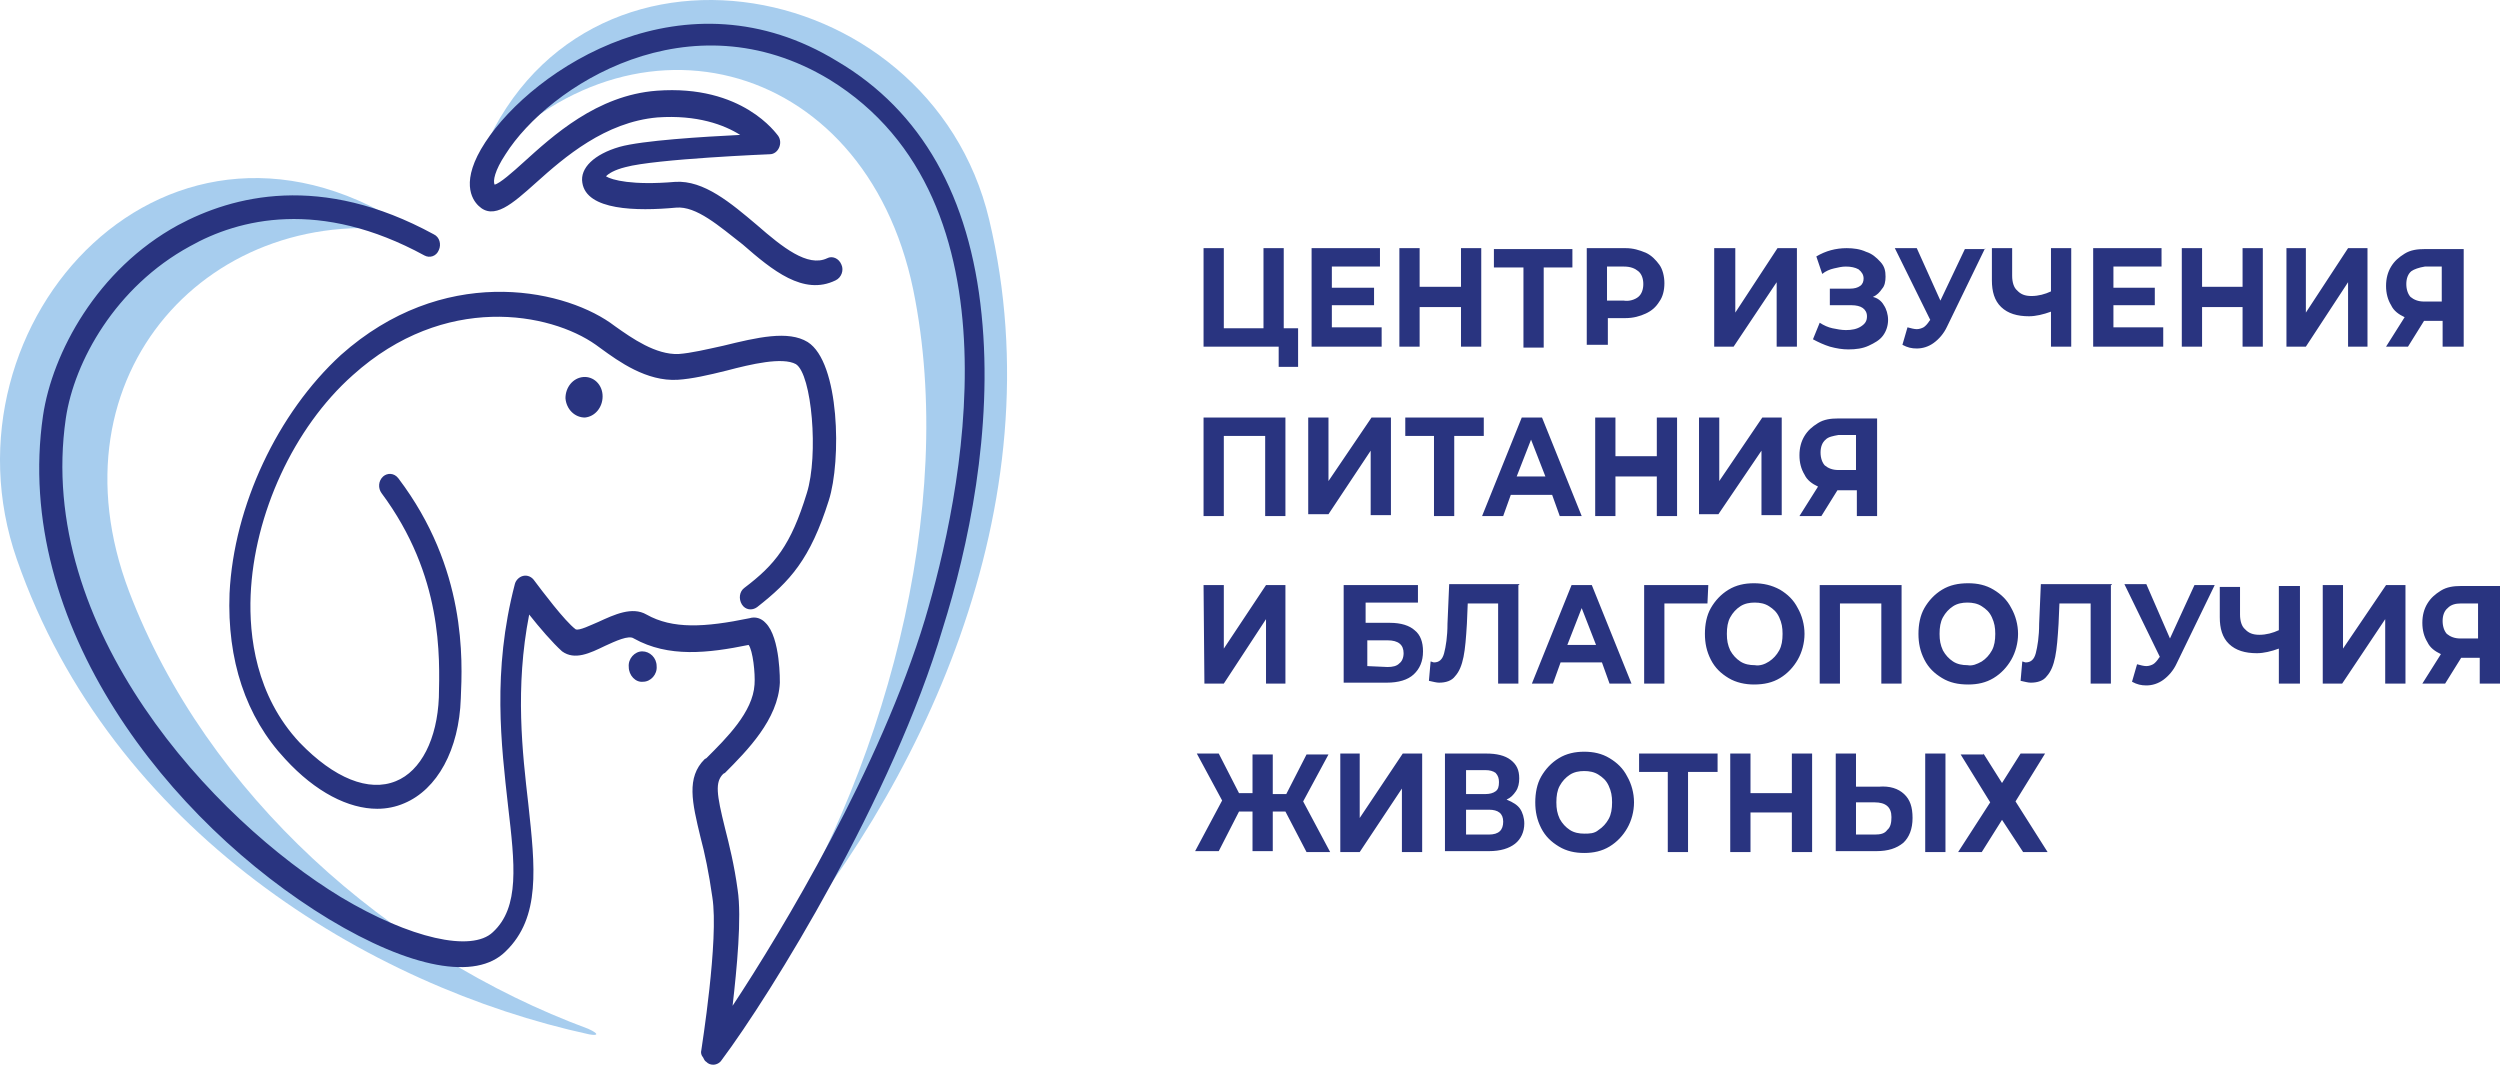 <?xml version="1.0" encoding="UTF-8"?> <svg xmlns="http://www.w3.org/2000/svg" viewBox="0 0 296.839 126.419" fill="none"><path fill-rule="evenodd" clip-rule="evenodd" d="M15.328 70.235C5.506 44.33 25.249 23.452 49.301 27.606C20.238 7.493 -7.823 38.208 1.999 66.41C13.223 98.655 43.789 117.128 69.946 122.812C71.149 123.031 71.049 122.703 69.846 122.156C46.195 113.412 24.548 94.392 15.328 70.235ZM108.43 34.383C102.617 6.4 73.955 -0.486 56.317 20.719C67.04 -11.089 110.334 -3.875 117.449 26.075C125.567 60.179 109.131 94.064 90.29 115.598C89.388 116.582 89.288 116.254 90.09 115.051C104.922 92.425 113.741 60.288 108.43 34.383Z" fill="#A7CDEE"></path><path d="M71.551 47.062C71.551 48.374 70.649 49.467 69.446 49.576C68.244 49.576 67.241 48.592 67.141 47.281C67.141 45.969 68.043 44.876 69.246 44.767C70.448 44.657 71.551 45.641 71.551 47.062ZM116.548 37.334C115.145 23.342 109.433 13.177 99.411 7.274C81.372 -3.766 63.333 8.149 57.62 16.893C54.614 21.484 56.017 23.67 56.819 24.436C58.623 26.185 60.827 24.217 63.634 21.703C67.041 18.642 71.851 14.489 78.065 13.942C82.775 13.614 85.982 14.817 87.886 16.019C83.477 16.238 76.261 16.675 73.555 17.44C70.549 18.314 68.845 19.954 69.145 21.703C69.647 24.982 75.559 25.091 80.27 24.654C82.675 24.436 85.381 26.84 88.187 29.027C91.694 32.087 95.402 35.148 99.211 33.289C99.912 32.961 100.213 32.087 99.912 31.431C99.612 30.666 98.81 30.338 98.208 30.666C95.903 31.759 92.897 29.354 89.89 26.731C86.784 24.108 83.577 21.375 80.169 21.594C75.058 22.031 72.653 21.375 71.952 20.938C72.252 20.61 72.954 20.173 74.257 19.845C77.864 18.861 91.394 18.314 91.394 18.314C91.895 18.314 92.296 17.986 92.496 17.549C92.697 17.112 92.697 16.565 92.396 16.128C92.195 15.91 88.187 10.007 77.965 10.772C70.849 11.319 65.638 16.128 62.13 19.298C60.928 20.391 59.324 21.812 58.723 21.921C58.522 21.484 58.723 20.282 60.026 18.314C65.137 10.226 81.873 -0.596 98.509 9.46C121.76 23.78 114.143 59.086 109.834 73.514C104.522 91.113 92.897 110.46 86.984 119.424C87.485 115.051 88.087 108.93 87.585 105.651C87.185 102.699 86.583 100.295 86.082 98.327C85.08 94.283 84.88 92.862 85.882 91.878L86.082 91.769C88.688 89.146 92.396 85.429 92.596 81.057C92.596 81.057 92.697 75.701 90.893 73.952C90.392 73.405 89.69 73.187 88.988 73.405C83.677 74.498 79.869 74.717 76.762 72.968C75.058 71.984 72.954 72.968 71.05 73.843C70.248 74.17 68.745 74.935 68.344 74.717C67.041 73.733 64.335 70.126 63.433 68.924C63.132 68.486 62.631 68.268 62.13 68.377C61.629 68.486 61.228 68.924 61.128 69.361C58.422 79.745 59.525 88.49 60.326 95.704C61.128 102.59 61.729 107.728 58.522 110.679C56.017 113.084 48.701 111.444 40.483 106.525C25.351 97.344 4.205 74.608 7.812 49.686C8.815 42.909 13.725 34.055 22.544 29.245C28.357 25.966 37.978 23.561 50.405 30.338C51.006 30.666 51.808 30.448 52.109 29.682C52.409 29.027 52.209 28.152 51.507 27.824C38.078 20.501 27.656 23.233 21.141 26.731C11.52 31.978 6.209 41.925 5.107 49.358C1.499 74.17 20.139 97.671 39.08 109.149C48.701 114.942 56.518 116.472 60.026 112.974C64.235 108.93 63.533 102.918 62.732 95.485C62.03 89.364 61.128 81.713 62.832 72.968C64.034 74.498 65.638 76.356 66.74 77.34C68.244 78.433 70.047 77.559 71.851 76.684C73.054 76.138 74.657 75.373 75.259 75.81C79.368 78.105 84.078 77.559 88.888 76.575C89.389 77.231 89.69 79.964 89.59 81.275C89.389 84.554 86.283 87.615 83.877 90.02L83.677 90.129C81.472 92.315 82.174 95.267 83.176 99.42C83.677 101.278 84.178 103.683 84.579 106.525C85.381 111.553 83.276 124.561 83.276 124.67C83.176 124.998 83.276 125.326 83.477 125.545C83.577 125.763 83.677 125.982 83.877 126.091C84.078 126.31 84.378 126.419 84.679 126.419C85.08 126.419 85.481 126.2 85.681 125.873C91.494 118.112 106.025 94.611 111.938 74.608C114.945 65.098 117.951 50.997 116.548 37.334ZM88.387 69.798C87.786 70.235 87.686 71.11 88.087 71.766C88.487 72.421 89.289 72.531 89.89 72.093C93.799 69.033 96.204 66.41 98.409 59.414C99.912 54.714 99.712 43.018 95.903 40.613C93.598 39.192 89.89 40.067 85.882 41.05C83.877 41.488 82.073 41.925 80.57 42.034C77.864 42.143 75.058 40.176 73.054 38.755L72.453 38.318C66.44 34.164 52.509 31.431 40.483 42.143C32.967 49.03 27.756 60.07 27.255 70.454C26.954 78.324 29.159 85.101 33.869 90.129C37.477 94.064 41.385 96.032 44.793 96.032C45.895 96.032 46.997 95.813 48 95.376C51.908 93.736 54.514 89.036 54.714 82.915C54.915 78.324 55.416 67.503 47.298 56.791C46.797 56.135 45.995 56.135 45.494 56.572C44.893 57.118 44.893 57.993 45.294 58.539C52.61 68.377 52.209 77.996 52.109 82.806C51.908 87.725 50.004 91.55 46.997 92.753C43.79 94.064 39.682 92.425 35.572 88.162C30.361 82.587 29.56 75.482 29.76 70.673C30.161 61.053 34.871 50.779 41.886 44.548C52.81 34.71 65.337 37.115 70.749 40.941L71.35 41.378C73.455 42.909 76.762 45.313 80.47 45.095C82.174 44.985 84.078 44.548 86.283 44.001C89.189 43.236 92.897 42.362 94.5 43.236C96.405 44.439 97.206 54.058 95.803 58.539C93.899 64.77 91.995 67.065 88.387 69.798ZM76.261 77.34C75.359 77.34 74.557 78.215 74.657 79.198C74.657 80.182 75.459 81.057 76.361 80.947C77.263 80.947 78.065 80.073 77.965 79.089C77.965 78.105 77.163 77.34 76.261 77.34ZM154.13 38.973V43.564H151.825V41.159H142.905V29.464H145.311V38.973H150.021V29.464H152.426V38.973H154.13ZM164.051 38.973V41.159H155.733V29.464H163.851V31.65H158.138V34.164H163.149V36.241H158.138V38.864H164.051V38.973ZM175.877 29.464V41.159H173.472V36.459H168.561V41.159H166.156V29.464H168.561V34.055H173.472V29.464H175.877ZM186.7 31.759H183.293V41.269H180.888V31.759H177.38V29.573H186.7V31.759ZM195.419 30.01C196.121 30.338 196.622 30.885 197.023 31.431C197.424 31.978 197.624 32.852 197.624 33.617C197.624 34.492 197.424 35.257 197.023 35.804C196.622 36.459 196.121 36.897 195.419 37.225C194.718 37.552 193.916 37.771 193.014 37.771H190.909V40.941H188.404V29.464H193.014C193.916 29.464 194.618 29.682 195.419 30.01ZM194.517 35.257C194.918 34.929 195.119 34.382 195.119 33.727C195.119 33.071 194.918 32.524 194.517 32.196C194.116 31.869 193.615 31.65 192.814 31.65H190.809V35.694H192.814C193.415 35.804 194.116 35.585 194.517 35.257ZM203.637 29.464H206.042V37.115L211.053 29.464H213.358V41.159H210.953V33.508L205.842 41.159H203.537V29.464H203.637ZM223.68 36.241C223.981 36.678 224.182 37.334 224.182 37.99C224.182 38.646 223.981 39.301 223.58 39.848C223.179 40.394 222.578 40.722 221.877 41.05C221.175 41.378 220.373 41.488 219.471 41.488C218.77 41.488 218.068 41.378 217.267 41.159C216.565 40.941 215.864 40.613 215.262 40.285L216.064 38.318C216.565 38.646 217.066 38.864 217.567 38.973C218.068 39.083 218.67 39.192 219.171 39.192C219.872 39.192 220.474 39.083 220.975 38.755C221.476 38.427 221.676 38.099 221.676 37.552C221.676 37.115 221.476 36.787 221.175 36.569C220.874 36.35 220.373 36.241 219.872 36.241H217.267V34.273H219.672C220.173 34.273 220.574 34.164 220.874 33.945C221.175 33.727 221.275 33.399 221.275 33.071C221.275 32.634 221.075 32.306 220.674 31.978C220.273 31.759 219.772 31.65 219.171 31.65C218.67 31.65 218.269 31.759 217.768 31.869C217.267 31.978 216.766 32.196 216.365 32.524L215.663 30.448C216.766 29.792 217.968 29.464 219.271 29.464C220.073 29.464 220.874 29.573 221.576 29.901C222.277 30.119 222.779 30.557 223.28 31.103C223.781 31.65 223.881 32.196 223.881 32.852C223.881 33.399 223.781 33.945 223.48 34.273C223.179 34.71 222.879 35.038 222.378 35.257C222.879 35.366 223.38 35.694 223.68 36.241ZM235.707 29.464L231.197 38.755C230.796 39.629 230.195 40.285 229.593 40.722C228.992 41.159 228.291 41.378 227.589 41.378C226.988 41.378 226.487 41.269 225.885 40.941L226.487 38.864C226.887 38.973 227.288 39.083 227.589 39.083C227.89 39.083 228.19 38.973 228.391 38.864C228.591 38.755 228.892 38.427 229.092 38.099L229.192 37.99L224.983 29.464H227.589L230.395 35.694L233.301 29.573H235.707V29.464ZM245.929 29.464V41.159H243.524V37.006C242.622 37.334 241.72 37.552 240.918 37.552C239.515 37.552 238.412 37.225 237.611 36.459C236.809 35.694 236.509 34.601 236.509 33.289V29.464H238.914V32.743C238.914 33.508 239.114 34.164 239.515 34.492C239.916 34.929 240.417 35.148 241.219 35.148C242.02 35.148 242.822 34.929 243.524 34.601V29.464H245.929ZM256.853 38.973V41.159H248.534V29.464H256.651V31.65H250.939V34.164H255.852V36.241H250.939V38.864H256.853V38.973ZM268.677 29.464V41.159H266.273V36.459H261.464V41.159H259.057V29.464H261.464V34.055H266.273V29.464H268.677ZM271.383 29.464H273.789V37.115L278.799 29.464H281.105V41.159H278.799V33.508L273.789 41.159H271.483V29.464H271.383ZM292.529 29.464V41.159H290.026V38.099H287.819L285.915 41.159H283.309L285.515 37.662C284.813 37.334 284.211 36.897 283.911 36.241C283.512 35.585 283.309 34.82 283.309 33.945C283.309 33.071 283.512 32.306 283.911 31.65C284.311 30.994 284.813 30.557 285.515 30.119C286.215 29.682 287.017 29.573 287.919 29.573H292.529V29.464ZM286.318 32.196C285.915 32.524 285.715 33.071 285.715 33.727C285.715 34.382 285.915 34.929 286.215 35.257C286.617 35.585 287.117 35.804 287.819 35.804H289.923V31.65H287.919C287.22 31.759 286.617 31.978 286.318 32.196ZM152.626 49.576V61.272H150.221V51.762H145.311V61.272H142.905V49.576H152.626ZM155.332 49.576H157.738V57.118L162.849 49.576H165.154V61.163H162.748V53.511L157.738 61.053H155.332V49.576ZM176.077 51.762H172.67V61.272H170.265V51.762H166.857V49.576H176.178V51.762H176.077ZM184.295 58.758H179.384L178.483 61.272H175.977L180.687 49.576H183.093L187.803 61.272H185.197L184.295 58.758ZM183.493 56.572L181.79 52.2L180.086 56.572H183.493ZM199.127 49.576V61.272H196.722V56.572H191.811V61.272H189.406V49.576H191.811V54.167H196.722V49.576H199.127ZM201.733 49.576H204.138V57.118L209.249 49.576H211.554V61.163H209.149V53.511L204.038 61.053H201.733V49.576ZM222.879 49.576V61.272H220.474V58.211H218.169L216.264 61.272H213.659L215.864 57.774C215.162 57.446 214.561 57.009 214.26 56.353C213.859 55.697 213.659 54.932 213.659 54.058C213.659 53.183 213.859 52.418 214.26 51.762C214.661 51.107 215.162 50.669 215.864 50.232C216.565 49.795 217.367 49.686 218.269 49.686H222.879V49.576ZM216.766 52.2C216.365 52.528 216.164 53.074 216.164 53.73C216.164 54.386 216.365 54.932 216.665 55.26C217.066 55.588 217.567 55.807 218.269 55.807H220.373V51.653H218.269C217.667 51.762 217.066 51.872 216.766 52.2ZM142.905 69.47H145.311V77.012L150.321 69.47H152.626V81.166H150.321V73.514L145.311 81.166H143.006L142.905 69.47ZM159.742 69.47H168.361V71.547H162.147V73.952H165.053C166.356 73.952 167.358 74.28 167.96 74.826C168.661 75.373 168.962 76.247 168.962 77.34C168.962 78.543 168.561 79.417 167.859 80.073C167.158 80.729 166.056 81.057 164.653 81.057H159.541V69.47H159.742ZM164.753 79.198C165.354 79.198 165.855 79.089 166.156 78.761C166.456 78.543 166.657 78.105 166.657 77.559C166.657 76.575 166.056 76.029 164.753 76.029H162.348V79.089L164.753 79.198ZM180.286 69.47V81.166H177.881V71.656H174.273L174.173 74.061C174.073 75.701 173.973 77.012 173.772 77.996C173.572 78.98 173.271 79.745 172.77 80.292C172.369 80.838 171.668 81.057 170.866 81.057C170.565 81.057 170.164 80.947 169.663 80.838L169.864 78.543C169.964 78.543 170.164 78.652 170.265 78.652C170.866 78.652 171.267 78.324 171.467 77.559C171.668 76.794 171.868 75.591 171.868 74.061L172.069 69.361H180.387V69.47H180.286ZM190.208 78.652H185.297L184.395 81.166H181.89L186.6 69.47H189.005L193.716 81.166H191.11L190.208 78.652ZM189.506 76.575L187.803 72.203L186.099 76.575H189.506ZM202.735 71.656H197.624V81.166H195.219V69.47H202.835L202.735 71.656ZM205.241 80.51C204.339 79.964 203.637 79.308 203.136 78.324C202.635 77.34 202.434 76.356 202.434 75.264C202.434 74.17 202.635 73.077 203.136 72.203C203.637 71.328 204.339 70.563 205.241 70.017C206.142 69.47 207.145 69.252 208.247 69.252C209.349 69.252 210.352 69.47 211.354 70.017C212.256 70.563 212.957 71.219 213.458 72.203C213.959 73.077 214.26 74.17 214.26 75.264C214.26 76.356 213.959 77.45 213.458 78.324C212.957 79.198 212.256 79.964 211.354 80.51C210.452 81.057 209.45 81.275 208.247 81.275C207.245 81.275 206.142 81.057 205.241 80.51ZM210.051 78.543C210.552 78.215 210.953 77.777 211.254 77.231C211.554 76.684 211.654 76.029 211.654 75.264C211.654 74.498 211.554 73.952 211.254 73.296C210.953 72.64 210.552 72.312 210.051 71.984C209.55 71.656 208.949 71.547 208.347 71.547C207.746 71.547 207.145 71.656 206.644 71.984C206.142 72.312 205.742 72.749 205.441 73.296C205.14 73.843 205.04 74.498 205.04 75.264C205.04 76.029 205.14 76.575 205.441 77.231C205.742 77.777 206.142 78.215 206.644 78.543C207.145 78.871 207.746 78.98 208.347 78.98C208.949 79.089 209.55 78.871 210.051 78.543ZM225.785 69.47V81.166H223.38V71.656H218.469V81.166H216.064V69.47H225.785ZM230.596 80.51C229.694 79.964 228.992 79.308 228.491 78.324C227.99 77.34 227.789 76.356 227.789 75.264C227.789 74.17 227.99 73.077 228.491 72.203C228.992 71.328 229.694 70.563 230.596 70.017C231.497 69.47 232.5 69.252 233.702 69.252C234.805 69.252 235.807 69.47 236.709 70.017C237.611 70.563 238.312 71.219 238.814 72.203C239.314 73.077 239.615 74.17 239.615 75.264C239.615 76.356 239.314 77.45 238.814 78.324C238.312 79.198 237.611 79.964 236.709 80.51C235.807 81.057 234.805 81.275 233.702 81.275C232.5 81.275 231.497 81.057 230.596 80.51ZM235.306 78.543C235.807 78.215 236.208 77.777 236.509 77.231C236.809 76.684 236.909 76.029 236.909 75.264C236.909 74.498 236.809 73.952 236.509 73.296C236.208 72.64 235.807 72.312 235.306 71.984C234.805 71.656 234.204 71.547 233.602 71.547C233.001 71.547 232.399 71.656 231.899 71.984C231.397 72.312 230.996 72.749 230.696 73.296C230.395 73.843 230.295 74.498 230.295 75.264C230.295 76.029 230.395 76.575 230.696 77.231C230.996 77.777 231.397 78.215 231.899 78.543C232.399 78.871 233.001 78.98 233.602 78.98C234.204 79.089 234.704 78.871 235.306 78.543ZM250.639 69.47V81.166H248.234V71.656H244.526L244.425 74.061C244.325 75.701 244.225 77.012 244.025 77.996C243.824 78.98 243.524 79.745 243.022 80.292C242.622 80.838 241.92 81.057 241.119 81.057C240.818 81.057 240.417 80.947 239.916 80.838L240.116 78.543C240.216 78.543 240.417 78.652 240.517 78.652C241.119 78.652 241.519 78.324 241.72 77.559C241.92 76.794 242.12 75.591 242.12 74.061L242.321 69.361H250.739V69.47H250.639ZM262.965 69.47L258.455 78.761C258.055 79.636 257.453 80.292 256.853 80.729C256.251 81.166 255.549 81.385 254.847 81.385C254.247 81.385 253.745 81.275 253.146 80.947L253.745 78.871C254.147 78.98 254.547 79.089 254.847 79.089C255.149 79.089 255.449 78.98 255.649 78.871C255.852 78.761 256.151 78.433 256.351 78.105L256.451 77.996L252.243 69.361H254.847L257.653 75.81L260.561 69.47H262.965ZM273.087 69.47V81.166H270.581V77.012C269.682 77.34 268.78 77.559 267.977 77.559C266.573 77.559 265.471 77.231 264.669 76.466C263.867 75.701 263.567 74.608 263.567 73.296V69.689H265.971V72.968C265.971 73.733 266.173 74.389 266.573 74.717C266.976 75.154 267.475 75.373 268.277 75.373C269.079 75.373 269.881 75.154 270.581 74.826V69.579H273.087V69.47ZM275.793 69.47H278.199V77.012L283.309 69.47H285.615V81.166H283.209V73.514L278.099 81.166H275.793V69.47ZM296.839 69.47V81.166H294.433V78.105H292.229L290.325 81.166H287.619L289.823 77.668C289.124 77.34 288.521 76.903 288.222 76.247C287.819 75.591 287.619 74.826 287.619 73.952C287.619 73.077 287.819 72.312 288.222 71.656C288.621 71 289.124 70.563 289.823 70.126C290.525 69.689 291.327 69.579 292.229 69.579H296.839V69.47ZM290.625 72.203C290.225 72.531 290.026 73.077 290.026 73.733C290.026 74.389 290.225 74.935 290.525 75.264C290.928 75.591 291.427 75.81 292.129 75.81H294.233V71.656H292.129C291.627 71.656 291.028 71.766 290.625 72.203ZM152.626 96.36H151.123V101.06H148.718V96.36H147.115L144.709 101.06H141.903L145.11 95.048L142.104 89.473H144.709L147.115 94.174H148.718V89.583H151.123V94.283H152.727L155.132 89.583H157.738L154.731 95.157L157.938 101.169H155.132L152.626 96.36ZM159.04 89.473H161.446V97.125L166.557 89.473H168.862V101.169H166.456V93.627L161.446 101.169H159.141V89.473H159.04ZM180.487 96.032C180.788 96.469 180.988 97.125 180.988 97.781C180.988 98.765 180.587 99.639 179.886 100.186C179.184 100.732 178.182 101.06 176.779 101.06H171.568V89.473H176.478C177.681 89.473 178.683 89.692 179.384 90.238C180.086 90.785 180.387 91.441 180.387 92.425C180.387 92.971 180.286 93.518 179.986 93.955C179.685 94.392 179.384 94.72 178.883 94.939C179.685 95.267 180.186 95.595 180.487 96.032ZM174.073 94.283H176.378C176.879 94.283 177.28 94.174 177.581 93.955C177.881 93.736 177.981 93.408 177.981 92.862C177.981 92.425 177.881 92.097 177.581 91.769C177.28 91.55 176.879 91.441 176.378 91.441H174.073V94.283ZM178.483 97.562C178.483 96.578 177.881 96.141 176.779 96.141H174.073V99.092H176.779C177.981 99.092 178.483 98.546 178.483 97.562ZM185.097 100.513C184.195 99.967 183.493 99.311 182.992 98.327C182.491 97.344 182.291 96.36 182.291 95.267C182.291 94.174 182.491 93.08 182.992 92.206C183.493 91.332 184.195 90.566 185.097 90.02C185.999 89.473 187.001 89.255 188.103 89.255C189.206 89.255 190.208 89.473 191.11 90.02C192.012 90.566 192.713 91.222 193.214 92.206C193.716 93.08 194.016 94.174 194.016 95.267C194.016 96.36 193.716 97.453 193.214 98.327C192.713 99.202 192.012 99.967 191.11 100.513C190.208 101.06 189.206 101.278 188.103 101.278C187.001 101.278 185.999 101.06 185.097 100.513ZM189.807 98.546C190.308 98.218 190.709 97.781 191.01 97.234C191.31 96.688 191.411 96.032 191.411 95.267C191.411 94.501 191.31 93.955 191.01 93.299C190.709 92.643 190.308 92.315 189.807 91.987C189.306 91.659 188.705 91.55 188.103 91.55C187.502 91.55 186.901 91.659 186.4 91.987C185.899 92.315 185.498 92.753 185.197 93.299C184.896 93.846 184.796 94.501 184.796 95.267C184.796 96.032 184.896 96.578 185.197 97.234C185.498 97.781 185.899 98.218 186.4 98.546C186.901 98.874 187.502 98.983 188.103 98.983C188.705 98.983 189.306 98.983 189.807 98.546ZM203.837 91.659H200.43V101.169H198.025V91.659H194.618V89.473H203.938V91.659H203.837ZM215.162 89.473V101.169H212.757V96.469H207.846V101.169H205.441V89.473H207.846V94.174H212.757V89.473H215.162ZM226.086 94.283C226.787 94.939 227.088 95.813 227.088 97.125C227.088 98.436 226.687 99.42 225.986 100.076C225.184 100.732 224.182 101.06 222.779 101.06H217.968V89.473H220.373V93.408H223.079C224.382 93.299 225.384 93.627 226.086 94.283ZM224.081 98.546C224.482 98.218 224.582 97.671 224.582 97.015C224.582 95.813 223.881 95.267 222.578 95.267H220.373V99.092H222.578C223.28 99.092 223.781 98.983 224.081 98.546ZM228.591 89.473H230.996V101.169H228.591V89.473ZM235.506 89.473L237.711 92.971L239.916 89.473H242.822L239.314 95.157L243.123 101.169H240.216L237.711 97.344L235.306 101.169H232.5L236.308 95.267L232.8 89.583H235.506V89.473Z" fill="#293480"></path></svg> 